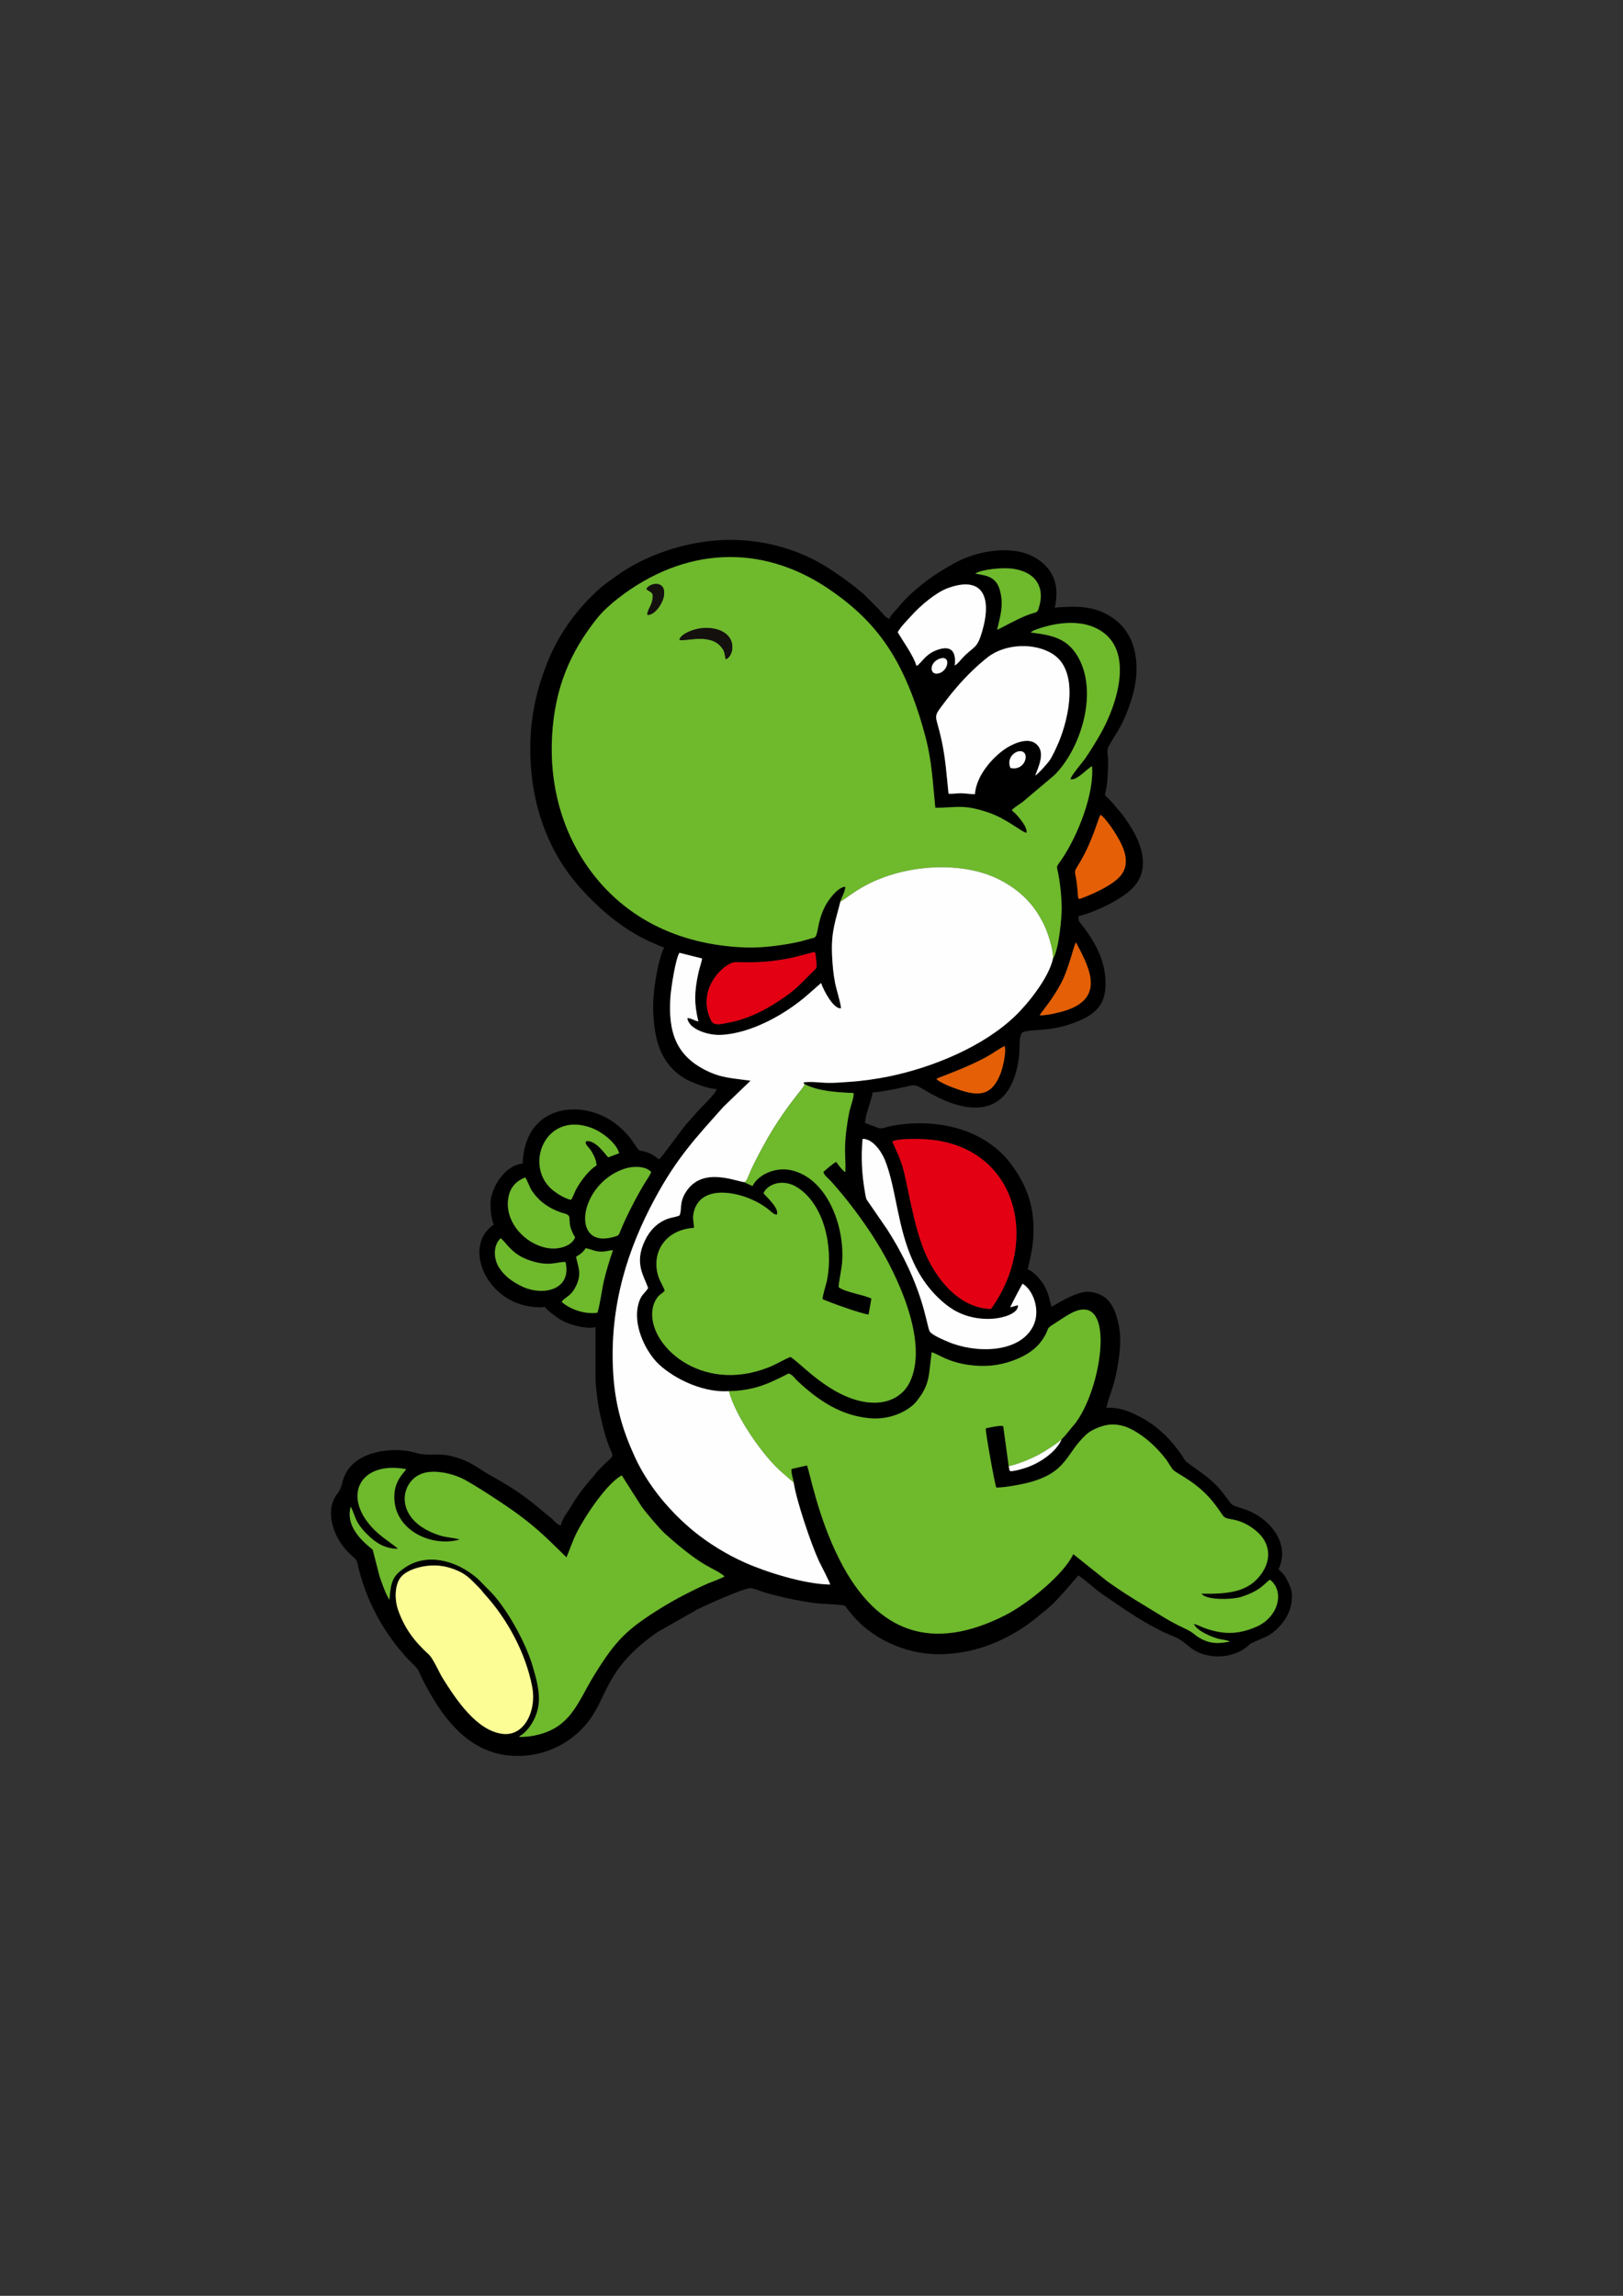 <?xml version="1.0" encoding="UTF-8"?>
<!DOCTYPE svg PUBLIC "-//W3C//DTD SVG 1.1//EN" "http://www.w3.org/Graphics/SVG/1.1/DTD/svg11.dtd">
<!-- Creator: CorelDRAW X7 -->
<svg xmlns="http://www.w3.org/2000/svg" xml:space="preserve" width="210mm" height="297mm" version="1.1" style="shape-rendering:geometricPrecision; text-rendering:geometricPrecision; image-rendering:optimizeQuality; fill-rule:evenodd; clip-rule:evenodd"
viewBox="0 0 21000 29700"
 xmlns:xlink="http://www.w3.org/1999/xlink">
 <rect x="0" y="0" width="21000" height="29700" fill="#333333" stroke="none"/>
 <defs>
  <style type="text/css">
   <![CDATA[
    .fil0 {fill:black}
    .fil6 {fill:#14100E}
    .fil1 {fill:#6EB92C}
    .fil3 {fill:#E30012}
    .fil5 {fill:#E45F05}
    .fil4 {fill:#FDFD96}
    .fil2 {fill:#FEFEFE}
   ]]>
  </style>
 </defs>
 <g id="Слой_x0020_1">
  <g id="_2128800525568">
   <path class="fil0" d="M5517 20258c151,-20 288,8 414,66 127,57 184,134 273,221 26,24 37,46 60,71 299,325 542,773 624,1217 53,290 -97,626 -377,598 -342,-35 -611,-449 -778,-713 -52,-82 -126,-259 -182,-312 -187,-170 -314,-334 -402,-584 -42,-122 -44,-301 27,-405 58,-85 199,-140 341,-159zm-369 -221c-29,-39 -194,-136 -305,-247 -427,-428 -191,-896 412,-784 -15,35 -144,133 -153,333 -21,450 476,684 847,577 -72,-23 -169,-25 -249,-50 -624,-193 -531,-712 -226,-807 155,-48 368,3 497,63 151,71 588,361 730,466 273,202 397,334 629,559 46,-108 78,-211 131,-317 115,-227 396,-644 584,-743l256 402c54,76 232,288 305,353 512,460 610,423 769,550 -28,23 -170,73 -217,93 -188,83 -416,201 -584,304 -466,287 -608,430 -889,887 -223,362 -306,717 -846,788l-97 7c-30,-5 -15,-3 -25,-8 105,-52 217,-212 247,-380 33,-182 -27,-373 -74,-536 -95,-321 -361,-788 -572,-985 -55,-52 -98,-106 -153,-153 -264,-223 -640,-326 -928,-128 -154,105 -181,176 -198,415 -50,-79 -96,-211 -128,-305l-88 -342c-10,-21 -373,-249 -285,-556 25,36 56,149 90,205 41,68 80,109 129,157 89,89 209,180 391,182zm2169 -3710c86,367 -306,448 -579,307 -124,-63 -212,-130 -280,-236 -72,-113 -80,-285 20,-379l39 36c81,96 156,180 293,234 289,114 402,28 507,38zm137 -69c60,-34 92,-62 126,-111 62,13 102,36 170,44 80,8 119,-16 181,-17 -44,126 -84,256 -116,391 -27,115 -54,323 -85,417 -179,26 -373,-58 -462,-140 34,-62 126,-62 197,-231 61,-147 15,-218 -11,-353zm-13 -251c-43,114 -220,170 -384,133 -268,-60 -503,-316 -485,-594 12,-172 95,-262 224,-313 23,28 58,129 86,172 93,137 218,226 378,281 19,6 35,9 50,14 118,38 -3,90 131,307zm984 -845c-17,47 -57,100 -83,143 -102,168 -229,412 -305,595 -34,82 -20,82 -114,106 -544,142 -430,-690 156,-886 109,-36 277,-38 346,42zm3839 2195c-62,-26 -213,-90 -236,-136 -43,-89 -84,-594 -553,-1323l-232 -337c-41,-54 -37,-58 -51,-136 -40,-226 -53,-458 -31,-692 133,-2 247,168 291,279 146,367 157,868 368,1320 65,140 136,249 220,350 76,90 185,195 297,262 371,222 856,90 834,-59l-100 27c9,-24 148,-290 160,-305 137,81 237,344 138,546 -176,358 -751,356 -1105,204zm-718 -2589c74,-46 380,-35 480,-26 1119,103 1442,1290 796,2192 -452,-13 -763,-462 -893,-831 -80,-226 -125,-442 -177,-689 -74,-348 -67,-337 -206,-646zm-4158 753c-74,-12 -181,-81 -229,-119 -62,-50 -117,-117 -149,-203 -128,-340 149,-791 642,-608 143,53 326,200 359,328l-141 53c-25,-20 -165,-235 -287,-208 -21,45 32,64 75,139 29,51 59,109 60,175 -99,56 -215,213 -270,320 -17,35 -40,100 -60,123zm4728 -1564c41,-25 415,-148 681,-303 67,-40 139,-92 202,-122 25,71 -23,278 -51,350 -111,292 -279,306 -546,213 -71,-24 -254,-93 -286,-138zm1336 -822c28,-51 168,-204 284,-428 94,-181 161,-488 186,-515 163,307 378,698 -105,871 -80,29 -276,77 -365,72zm-2904 -812c8,39 11,94 16,137 7,62 1,63 -36,99 -200,195 -222,242 -479,408 -187,121 -396,221 -625,263 -81,15 -185,49 -222,-25 -207,-415 181,-761 319,-758 198,4 357,4 552,-26 237,-36 252,-54 431,-97 36,-9 19,-10 44,-1zm3691 -1781c49,23 154,176 193,240 134,213 220,437 4,608 -117,93 -286,171 -433,227 -64,24 -49,22 -63,-127 -26,-271 -66,-167 36,-340 165,-280 230,-554 263,-608zm-1165 -607c-64,-149 100,-257 171,-203 69,52 -2,243 -171,203zm-801 332c-25,-238 -37,-434 -84,-663 -82,-396 -135,-293 41,-529 59,-78 105,-134 167,-205 117,-134 245,-258 381,-366 228,-180 615,-193 848,-40 332,217 209,811 73,1137 -31,72 -82,187 -126,247 -25,33 -143,168 -178,185 40,-111 131,-290 24,-398 -99,-102 -281,-27 -379,31 -162,96 -408,348 -425,608 -58,0 -115,-10 -173,-12 -57,-2 -114,12 -169,5zm-102 -1750c132,-36 102,157 -21,193 -131,38 -131,-151 21,-193zm1454 3882c-54,257 -341,601 -481,736 -413,402 -1069,671 -1634,789 -168,34 -351,61 -526,72 -99,7 -200,16 -296,12 -96,-3 -193,-19 -288,-6 6,27 -10,10 14,25 177,90 413,104 629,113 12,44 -38,172 -51,231 -17,80 -30,160 -41,244 -34,279 -6,354 -13,548 -38,-20 -97,-100 -117,-132 -38,16 -134,98 -168,131 17,53 58,74 95,115 211,234 429,524 597,796 254,409 684,1289 423,1814 -86,172 -277,285 -541,254 -485,-58 -873,-517 -1000,-587 -88,36 -176,92 -281,134 -880,350 -1571,-295 -1503,-747 8,-60 30,-109 58,-150 36,-50 70,-57 100,-94 -27,-81 -77,-133 -99,-248 -51,-271 115,-539 477,-565 0,-88 -26,-113 1,-215 87,-327 523,-268 801,-126 53,27 98,56 142,87 36,26 95,93 130,82 31,-84 -137,-229 -174,-275 46,-113 247,-200 442,-73 343,223 460,761 382,1186 -12,66 -63,212 -59,257 99,45 496,188 595,199l36 -207c-104,-52 -323,-77 -423,-146 0,-73 38,-228 45,-328 34,-474 -200,-1089 -666,-1188 -199,-42 -420,57 -495,206l-109 -50c-156,-27 -571,-202 -769,156 -66,119 -33,194 -65,274 -40,21 -107,27 -154,44 -137,52 -231,148 -296,285 -141,296 -7,459 43,612 -48,75 -95,85 -128,213 -65,258 78,568 231,736 169,183 569,409 942,384 337,-8 523,-101 774,-229 58,23 71,58 114,98 262,245 561,454 954,483 249,18 488,-95 590,-225 172,-220 151,-316 192,-630 74,16 201,127 489,165 206,27 387,8 570,-60 174,-65 297,-151 380,-277 96,-146 27,-122 137,-191 67,-42 131,-87 202,-128 559,-324 462,696 189,1231 -35,69 -83,152 -128,201 -25,26 -128,164 -154,178 -72,174 -297,326 -499,385 -37,11 -79,23 -118,29 -70,12 -57,8 -71,-60l-71 -517c-38,-15 -188,18 -227,29 -3,52 116,722 137,765 91,3 322,-39 413,-63 512,-134 480,-375 754,-626 61,-56 214,-127 335,-127 138,-1 249,57 343,119 133,86 257,209 354,336 25,34 70,116 94,137 62,55 308,157 511,410 157,195 106,202 238,224 134,23 227,76 313,145 209,168 215,415 27,620 -165,181 -413,204 -726,197 55,89 400,79 515,42 270,-87 305,-187 372,-221 193,155 104,487 -181,609 -217,93 -398,102 -625,30 -65,-20 -125,-54 -181,-69 35,87 226,172 327,196 45,11 104,12 137,34 -130,23 -224,32 -344,-24 -122,-58 -95,-81 -245,-150 -191,-88 -341,-190 -509,-291 -172,-103 -333,-206 -485,-315l-441 -352c-120,259 -584,639 -878,789 -940,478 -1655,242 -2140,-705 -292,-570 -394,-1166 -428,-1231l-199 45c-8,58 20,120 28,177 33,227 222,790 327,1017 26,53 140,271 145,302 -339,-5 -835,-164 -1105,-285 -232,-103 -464,-246 -653,-399 -312,-255 -596,-591 -768,-964 -159,-345 -260,-678 -283,-1111 -47,-862 195,-1592 538,-2229 289,-537 534,-793 890,-1193l350 -337c-242,-35 -374,-33 -579,-135 -390,-195 -486,-503 -458,-938 7,-117 66,-504 117,-582l294 74c-9,55 -36,127 -49,189 -53,244 -55,395 0,625 -58,-12 -96,-45 -142,-43 15,143 268,225 434,217 394,-18 841,-271 1125,-521l171 -150c34,101 162,340 257,327 2,-55 -60,-245 -75,-324 -24,-120 -34,-238 -40,-364 -14,-311 47,-445 108,-694 19,-60 67,-139 62,-191 -96,4 -218,171 -259,250 -110,211 -85,376 -139,408l-181 50c-208,49 -501,86 -711,78 -883,-33 -1607,-397 -2071,-1086 -292,-434 -469,-1001 -431,-1656 36,-610 227,-1071 585,-1520 69,-86 181,-187 271,-256 845,-656 1843,-719 2728,-116 327,223 582,465 789,790 209,327 358,740 458,1121 84,323 92,577 127,916 273,1 353,-51 683,60 247,83 437,259 498,264 10,-57 -49,-134 -76,-170 -16,-22 -39,-49 -55,-66 -26,-29 -36,-29 -60,-58 22,-27 106,-80 141,-106l410 -346c329,-327 557,-1019 330,-1484 -145,-296 -368,-327 -637,-362 27,-24 60,-34 94,-46 222,-78 503,-116 722,-23 560,235 303,1003 87,1381 -66,115 -119,201 -189,305 -38,58 -196,238 -199,281 79,26 225,-147 279,-167 28,360 -183,887 -381,1186 -100,152 -77,63 -43,280 17,109 29,238 31,352 3,143 -41,574 -112,668zm-2009 -4220c30,-63 139,-172 185,-223 107,-118 301,-286 456,-345 448,-168 583,99 453,551 -69,240 -101,187 -255,348 -36,37 -50,67 -102,100 21,-170 -36,-269 -222,-204 -131,46 -173,119 -236,180 -30,28 5,8 -38,26 -32,-122 -181,-328 -241,-433zm1003 -759c95,-58 353,-79 479,-63 164,22 295,93 346,225 33,84 27,171 4,256 -28,105 -22,67 -162,122 -152,61 -342,171 -384,187 38,-169 86,-303 41,-492 -49,-210 -196,-208 -324,-235zm-5758 2261c0,743 246,1354 639,1795 253,284 550,539 900,701 35,16 56,23 91,40 30,14 72,33 102,40 -83,173 -142,562 -142,746 0,167 17,352 62,497 68,221 207,391 413,486 76,35 247,102 347,102 -20,77 -217,247 -283,331l-98 110c-69,78 -327,441 -364,469 -45,-30 -75,-58 -128,-80 -149,-63 -99,20 -195,-124 -71,-109 -159,-198 -263,-274 -288,-208 -742,-250 -1001,31 -120,130 -174,323 -178,502 -225,18 -417,307 -417,526 0,88 11,194 44,263 -368,246 -158,857 324,1024 50,17 109,32 160,38 305,37 53,-71 296,110 47,35 90,67 148,92 92,39 272,90 387,63l0 679c5,90 13,144 21,221 17,148 47,269 80,402 125,505 216,248 -76,564 -22,24 -23,32 -44,55 -108,122 -208,247 -291,388 -48,82 -117,160 -139,256 -49,-13 -73,-47 -107,-80 -24,-23 -30,-24 -54,-44 -158,-133 -322,-270 -500,-377 -45,-27 -76,-48 -122,-75 -46,-28 -82,-46 -126,-71 -200,-115 -273,-196 -525,-254 -126,-29 -226,-6 -363,-21 -49,-6 -101,-26 -161,-37 -323,-56 -728,34 -844,328 -36,89 -29,144 -88,219 -179,230 -40,581 141,760 32,32 55,51 85,79 33,30 37,81 48,128 85,340 237,662 444,938 26,34 47,65 75,99 29,35 55,62 81,95 51,62 127,121 165,175 17,22 38,83 53,111 244,483 597,1009 1239,1009 369,0 700,-169 915,-445 256,-329 218,-690 900,-1160l510 -290c104,-53 598,-276 690,-276 32,0 118,34 152,46 53,17 97,30 161,46 169,42 344,79 523,102 70,10 327,17 371,30 31,10 22,17 46,47 19,23 30,36 50,60 255,318 695,524 1130,524 514,0 952,-215 1281,-484 35,-29 60,-51 96,-79 99,-77 221,-211 304,-310l128 -146c99,66 207,172 320,250 260,177 516,359 802,492 62,29 138,53 195,90 91,58 152,135 263,175 186,68 403,50 565,-58 43,-28 51,-44 84,-69l198 -87c73,-37 109,-67 163,-122 104,-104 173,-243 173,-408 0,-76 -31,-140 -58,-194 -28,-57 -66,-111 -117,-146 116,-242 7,-481 -184,-638 -204,-168 -388,-157 -431,-216l-114 -150c-164,-212 -445,-352 -484,-414 -145,-235 -348,-443 -596,-566 -127,-63 -226,-110 -417,-110 47,-202 97,-249 146,-545 37,-224 53,-397 -8,-612 -53,-188 -142,-316 -351,-341 -155,-19 -393,137 -499,194 -30,-127 -43,-190 -103,-292 -38,-63 -133,-172 -204,-191 42,-181 76,-320 76,-515 0,-327 -92,-560 -254,-798 -348,-514 -1010,-654 -1590,-543 -63,12 -120,43 -169,23l-168 -63c11,-140 90,-298 98,-395 48,-1 136,-15 185,-24 398,-67 314,-112 505,3 597,356 1105,317 1204,-431 20,-148 -15,-315 71,-335 151,-35 354,3 682,-129 227,-92 368,-211 368,-487 0,-309 -138,-546 -308,-766 -33,-42 -43,-39 -43,-111 210,-49 542,-206 696,-358 224,-223 142,-528 -4,-772 -49,-81 -115,-182 -179,-249 -23,-24 -24,-30 -44,-54 -218,-260 -85,59 -85,-585 0,-73 -25,-121 7,-179 91,-167 145,-212 231,-427 81,-202 155,-443 121,-717 -23,-182 -93,-332 -217,-452l-48 -40c-241,-186 -490,-182 -785,-158 64,-274 -5,-496 -245,-642 -287,-175 -746,-101 -1046,63 -128,70 -251,146 -369,234 -131,99 -272,222 -372,351 -32,41 -92,87 -105,137 -51,-5 -85,-68 -151,-134l-93 -94c-19,-16 -32,-31 -50,-49 -18,-18 -30,-33 -49,-49 -160,-134 -325,-254 -504,-363 -357,-217 -789,-331 -1214,-331 -525,0 -1098,187 -1493,481 -34,25 -63,44 -96,69 -29,22 -64,47 -91,72 -302,269 -537,587 -688,968 -124,310 -220,675 -220,1107z"/>
   <path class="fil1" d="M8791 8278c12,-64 120,-110 197,-133 90,-27 197,-30 290,-3 274,81 214,352 113,387 -21,-76 -6,-97 -63,-164 -150,-176 -457,-63 -537,-87zm-428 -658c46,-87 265,-117 226,94 -19,100 -116,243 -212,242 -7,-52 46,-115 60,-174 31,-129 -15,-110 -74,-162zm2511 4042c76,-27 271,-241 728,-365 429,-117 975,-117 1375,107 242,136 407,303 533,563 48,99 117,310 115,432 71,-94 115,-525 112,-668 -2,-114 -14,-243 -31,-352 -34,-217 -57,-128 43,-280 198,-299 409,-826 381,-1186 -54,20 -200,193 -279,167 3,-43 161,-223 199,-281 70,-104 123,-190 189,-305 216,-378 473,-1146 -87,-1381 -219,-93 -500,-55 -722,23 -34,12 -67,22 -94,46 269,35 492,66 637,362 227,465 -1,1157 -330,1484l-410 346c-35,26 -119,79 -141,106 24,29 34,29 60,58 16,17 39,44 55,66 27,36 86,113 76,170 -61,-5 -251,-181 -498,-264 -330,-111 -410,-59 -683,-60 -35,-339 -43,-593 -127,-916 -100,-381 -249,-794 -458,-1121 -207,-325 -462,-567 -789,-790 -885,-603 -1883,-540 -2728,116 -90,69 -202,170 -271,256 -358,449 -549,910 -585,1520 -38,655 139,1222 431,1656 464,689 1188,1053 2071,1086 210,8 503,-29 711,-78l181 -50c54,-32 29,-197 139,-408 41,-79 163,-246 259,-250 5,52 -43,131 -62,191z"/>
   <path class="fil1" d="M9431 17997c81,318 444,849 701,1064l138 119c-8,-57 -36,-119 -28,-177l199 -45c34,65 136,661 428,1231 485,947 1200,1183 2140,705 294,-150 758,-530 878,-789l441 352c152,109 313,212 485,315 168,101 318,203 509,291 150,69 123,92 245,150 120,56 214,47 344,24 -33,-22 -92,-23 -137,-34 -101,-24 -292,-109 -327,-196 56,15 116,49 181,69 227,72 408,63 625,-30 285,-122 374,-454 181,-609 -67,34 -102,134 -372,221 -115,37 -460,47 -515,-42 313,7 561,-16 726,-197 188,-205 182,-452 -27,-620 -86,-69 -179,-122 -313,-145 -132,-22 -81,-29 -238,-224 -203,-253 -449,-355 -511,-410 -24,-21 -69,-103 -94,-137 -97,-127 -221,-250 -354,-336 -94,-62 -205,-120 -343,-119 -121,0 -274,71 -335,127 -274,251 -242,492 -754,626 -91,24 -322,66 -413,63 -21,-43 -140,-713 -137,-765 39,-11 189,-44 227,-29l71 517c123,-25 289,-95 391,-150 73,-39 285,-173 297,-204 26,-14 129,-152 154,-178 45,-49 93,-132 128,-201 273,-535 370,-1555 -189,-1231 -71,41 -135,86 -202,128 -110,69 -41,45 -137,191 -83,126 -206,212 -380,277 -183,68 -364,87 -570,60 -288,-38 -415,-149 -489,-165 -41,314 -20,410 -192,630 -102,130 -341,243 -590,225 -393,-29 -692,-238 -954,-483 -43,-40 -56,-75 -114,-98 -251,128 -437,221 -774,229z"/>
   <path class="fil2" d="M10874 11662c-61,249 -122,383 -108,694 6,126 16,244 40,364 15,79 77,269 75,324 -95,13 -223,-226 -257,-327l-171 150c-284,250 -731,503 -1125,521 -166,8 -419,-74 -434,-217 46,-2 84,31 142,43 -55,-230 -53,-381 0,-625 13,-62 40,-134 49,-189l-294 -74c-51,78 -110,465 -117,582 -28,435 68,743 458,938 205,102 337,100 579,135l-350 337c-356,400 -601,656 -890,1193 -343,637 -585,1367 -538,2229 23,433 124,766 283,1111 172,373 456,709 768,964 189,153 421,296 653,399 270,121 766,280 1105,285 -5,-31 -119,-249 -145,-302 -105,-227 -294,-790 -327,-1017l-138 -119c-257,-215 -620,-746 -701,-1064 -373,25 -773,-201 -942,-384 -153,-168 -296,-478 -231,-736 33,-128 80,-138 128,-213 -50,-153 -184,-316 -43,-612 65,-137 159,-233 296,-285 47,-17 114,-23 154,-44 32,-80 -1,-155 65,-274 198,-358 613,-183 769,-156 33,6 60,-89 91,-157 28,-62 53,-111 83,-169 187,-363 341,-588 585,-894l28 -46c-24,-15 -8,2 -14,-25 95,-13 192,3 288,6 96,4 197,-5 296,-12 175,-11 358,-38 526,-72 565,-118 1221,-387 1634,-789 140,-135 427,-479 481,-736 2,-122 -67,-333 -115,-432 -126,-260 -291,-427 -533,-563 -400,-224 -946,-224 -1375,-107 -457,124 -652,338 -728,365z"/>
   <path class="fil1" d="M9627 15293l109 50c75,-149 296,-248 495,-206 466,99 700,714 666,1188 -7,100 -45,255 -45,328 100,69 319,94 423,146l-36 207c-99,-11 -496,-154 -595,-199 -4,-45 47,-191 59,-257 78,-425 -39,-963 -382,-1186 -195,-127 -396,-40 -442,73 37,46 205,191 174,275 -35,11 -94,-56 -130,-82 -44,-31 -89,-60 -142,-87 -278,-142 -714,-201 -801,126 -27,102 -1,127 -1,215 -362,26 -528,294 -477,565 22,115 72,167 99,248 -30,37 -64,44 -100,94 -28,41 -50,90 -58,150 -68,452 623,1097 1503,747 105,-42 193,-98 281,-134 127,70 515,529 1000,587 264,31 455,-82 541,-254 261,-525 -169,-1405 -423,-1814 -168,-272 -386,-562 -597,-796 -37,-41 -78,-62 -95,-115 34,-33 130,-115 168,-131 20,32 79,112 117,132 7,-194 -21,-269 13,-548 11,-84 24,-164 41,-244 13,-59 63,-187 51,-231 -216,-9 -452,-23 -629,-113l-28 46c-244,306 -398,531 -585,894 -30,58 -55,107 -83,169 -31,68 -58,163 -91,157z"/>
   <path class="fil1" d="M5148 20037c-182,-2 -302,-93 -391,-182 -49,-48 -88,-89 -129,-157 -34,-56 -65,-169 -90,-205 -88,307 275,535 285,556l88 342c32,94 78,226 128,305 17,-239 44,-310 198,-415 288,-198 664,-95 928,128 55,47 98,101 153,153 211,197 477,664 572,985 47,163 107,354 74,536 -30,168 -142,328 -247,380 10,5 -5,3 25,8l97 -7c540,-71 623,-426 846,-788 281,-457 423,-600 889,-887 168,-103 396,-221 584,-304 47,-20 189,-70 217,-93 -159,-127 -257,-90 -769,-550 -73,-65 -251,-277 -305,-353l-256 -402c-188,99 -469,516 -584,743 -53,106 -85,209 -131,317 -232,-225 -356,-357 -629,-559 -142,-105 -579,-395 -730,-466 -129,-60 -342,-111 -497,-63 -305,95 -398,614 226,807 80,25 177,27 249,50 -371,107 -868,-127 -847,-577 9,-200 138,-298 153,-333 -603,-112 -839,356 -412,784 111,111 276,208 305,247z"/>
   <path class="fil3" d="M11546 14768c139,309 132,298 206,646 52,247 97,463 177,689 130,369 441,818 893,831 646,-902 323,-2089 -796,-2192 -100,-9 -406,-20 -480,26z"/>
   <path class="fil4" d="M5517 20258c-142,19 -283,74 -341,159 -71,104 -69,283 -27,405 88,250 215,414 402,584 56,53 130,230 182,312 167,264 436,678 778,713 280,28 430,-308 377,-598 -82,-444 -325,-892 -624,-1217 -23,-25 -34,-47 -60,-71 -89,-87 -146,-164 -273,-221 -126,-58 -263,-86 -414,-66z"/>
   <path class="fil2" d="M12273 10267c55,7 112,-7 169,-5 58,2 115,12 173,12 17,-260 263,-512 425,-608 98,-58 280,-133 379,-31 107,108 16,287 -24,398 35,-17 153,-152 178,-185 44,-60 95,-175 126,-247 136,-326 259,-920 -73,-1137 -233,-153 -620,-140 -848,40 -136,108 -264,232 -381,366 -62,71 -108,127 -167,205 -176,236 -123,133 -41,529 47,229 59,425 84,663z"/>
   <path class="fil2" d="M13231 16607c-12,15 -151,281 -160,305l100 -27c22,149 -463,281 -834,59 -112,-67 -221,-172 -297,-262 -84,-101 -155,-210 -220,-350 -211,-452 -222,-953 -368,-1320 -44,-111 -158,-281 -291,-279 -22,234 -9,466 31,692 14,78 10,82 51,136l232 337c469,729 510,1234 553,1323 23,46 174,110 236,136 354,152 929,154 1105,-204 99,-202 -1,-465 -138,-546z"/>
   <path class="fil3" d="M10548 12323c-25,-9 -8,-8 -44,1 -179,43 -194,61 -431,97 -195,30 -354,30 -552,26 -138,-3 -526,343 -319,758 37,74 141,40 222,25 229,-42 438,-142 625,-263 257,-166 279,-213 479,-408 37,-36 43,-37 36,-99 -5,-43 -8,-98 -16,-137z"/>
   <path class="fil2" d="M11616 8179c60,105 209,311 241,433 43,-18 8,2 38,-26 63,-61 105,-134 236,-180 186,-65 243,34 222,204 52,-33 66,-63 102,-100 154,-161 186,-108 255,-348 130,-452 -5,-719 -453,-551 -155,59 -349,227 -456,345 -46,51 -155,160 -185,223z"/>
   <path class="fil1" d="M7388 15521c20,-23 43,-88 60,-123 55,-107 171,-264 270,-320 -1,-66 -31,-124 -60,-175 -43,-75 -96,-94 -75,-139 122,-27 262,188 287,208l141 -53c-33,-128 -216,-275 -359,-328 -493,-183 -770,268 -642,608 32,86 87,153 149,203 48,38 155,107 229,119z"/>
   <path class="fil1" d="M8425 15162c-69,-80 -237,-78 -346,-42 -586,196 -700,1028 -156,886 94,-24 80,-24 114,-106 76,-183 203,-427 305,-595 26,-43 66,-96 83,-143z"/>
   <path class="fil1" d="M7441 16007c-134,-217 -13,-269 -131,-307 -15,-5 -31,-8 -50,-14 -160,-55 -285,-144 -378,-281 -28,-43 -63,-144 -86,-172 -129,51 -212,141 -224,313 -18,278 217,534 485,594 164,37 341,-19 384,-133z"/>
   <path class="fil5" d="M14239 10542c-33,54 -98,328 -263,608 -102,173 -62,69 -36,340 14,149 -1,151 63,127 147,-56 316,-134 433,-227 216,-171 130,-395 -4,-608 -39,-64 -144,-217 -193,-240z"/>
   <path class="fil1" d="M12619 7420c128,27 275,25 324,235 45,189 -3,323 -41,492 42,-16 232,-126 384,-187 140,-55 134,-17 162,-122 23,-85 29,-172 -4,-256 -51,-132 -182,-203 -346,-225 -126,-16 -384,5 -479,63z"/>
   <path class="fil1" d="M7317 16327c-105,-10 -218,76 -507,-38 -137,-54 -212,-138 -293,-234l-39 -36c-100,94 -92,266 -20,379 68,106 156,173 280,236 273,141 665,60 579,-307z"/>
   <path class="fil1" d="M7454 16258c26,135 72,206 11,353 -71,169 -163,169 -197,231 89,82 283,166 462,140 31,-94 58,-302 85,-417 32,-135 72,-265 116,-391 -62,1 -101,25 -181,17 -68,-8 -108,-31 -170,-44 -34,49 -66,77 -126,111z"/>
   <path class="fil5" d="M13452 13135c89,5 285,-43 365,-72 483,-173 268,-564 105,-871 -25,27 -92,334 -186,515 -116,224 -256,377 -284,428z"/>
   <path class="fil5" d="M12116 13957c32,45 215,114 286,138 267,93 435,79 546,-213 28,-72 76,-279 51,-350 -63,30 -135,82 -202,122 -266,155 -640,278 -681,303z"/>
   <path class="fil6" d="M8791 8278c80,24 387,-89 537,87 57,67 42,88 63,164 101,-35 161,-306 -113,-387 -93,-27 -200,-24 -290,3 -77,23 -185,69 -197,133z"/>
   <path class="fil6" d="M8363 7620c59,52 105,33 74,162 -14,59 -67,122 -60,174 96,1 193,-142 212,-242 39,-211 -180,-181 -226,-94z"/>
   <path class="fil2" d="M13052 18967c14,68 1,72 71,60 39,-6 81,-18 118,-29 202,-59 427,-211 499,-385 -12,31 -224,165 -297,204 -102,55 -268,125 -391,150z"/>
   <path class="fil2" d="M13074 9935c169,40 240,-151 171,-203 -71,-54 -235,54 -171,203z"/>
   <path class="fil2" d="M12171 8517c-152,42 -152,231 -21,193 123,-36 153,-229 21,-193z"/>
  </g>
 </g>
</svg>
